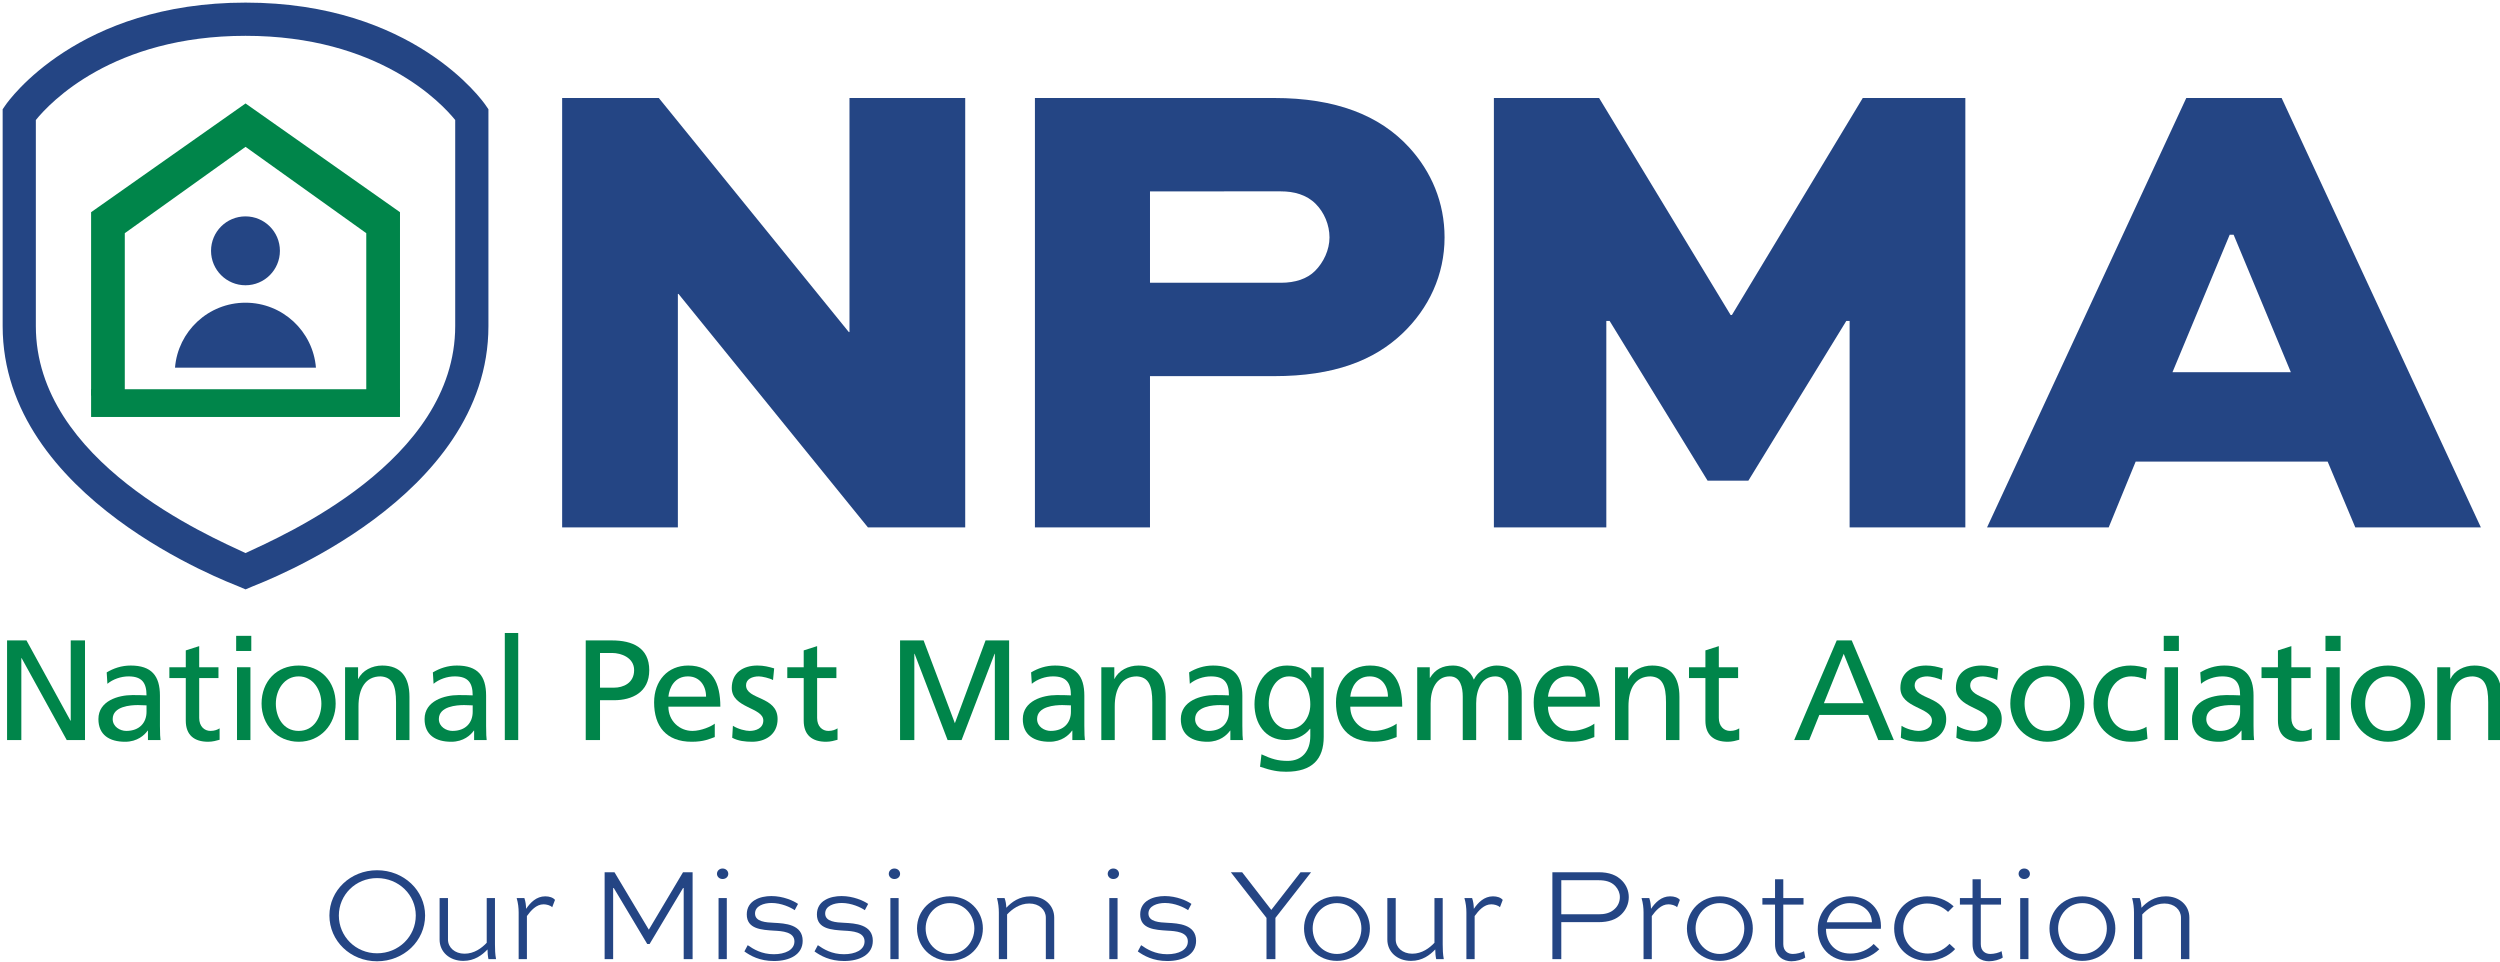 <?xml version="1.0" encoding="UTF-8" standalone="no"?>
<!-- Created with Inkscape (http://www.inkscape.org/) -->
<svg xmlns:dc="http://purl.org/dc/elements/1.1/" xmlns:cc="http://creativecommons.org/ns#" xmlns:rdf="http://www.w3.org/1999/02/22-rdf-syntax-ns#" xmlns:svg="http://www.w3.org/2000/svg" xmlns="http://www.w3.org/2000/svg" xmlns:sodipodi="http://sodipodi.sourceforge.net/DTD/sodipodi-0.dtd" xmlns:inkscape="http://www.inkscape.org/namespaces/inkscape" width="1009.83" height="388.632" viewBox="0 0 267.184 102.826" version="1.1" id="svg4958" inkscape:version="0.92.0 r15299" sodipodi:docname="npma.svg">
  <defs id="defs4952"></defs>
  <g inkscape:label="Layer 1" inkscape:groupmode="layer" id="layer1" transform="translate(-19.375,-271.025)">
    <g id="g5309" transform="matrix(0.265,0,0,0.265,8.256,262.292)">
      <g id="g4978">
        <g id="g4970">
          <g id="g4962">
            <path id="path4960" d="m 140.979,270.655 -2.625,-1.121 C 134.468,267.872 43.025,233.985 43.025,164.457 V 77.015 l 1.178,-1.708 c 1.148,-1.681 29.164,-41.3 96.776,-41.3 67.621,0 95.621,39.619 96.781,41.3 l 1.178,1.72 v 87.43 c 0,69.528 -91.443,103.415 -95.33,105.077 z M 56.411,81.35 v 83.107 c 0,54.722 70.01,84.71 84.569,91.55 14.556,-6.85 84.559,-36.914 84.559,-91.55 V 81.35 c -5.58,-6.892 -30.886,-33.948 -84.559,-33.948 -53.634,0 -78.946,27.017 -84.569,33.948 z" inkscape:connector-curvature="0" style="fill:#244584"></path>
          </g>
          <g id="g4968">
            <path id="path4964" d="m 92.284,190.551 v -63.554 l 48.696,-34.823 48.69,34.823 v 66.334 c 5.573,1.142 8.107,2.43 13.6,3.919 V 118.532 L 140.98,74.678 78.696,118.532 v 74.005 c 5.523,-0.728 8.059,-1.371 13.588,-1.986 z" inkscape:connector-curvature="0" style="fill:#00854a"></path>
            <rect id="rect4966" height="11.186" width="124.574" y="189.933" x="78.695" style="fill:#00854a"></rect>
          </g>
        </g>
        <g id="g4976">
          <path id="path4972" d="m 154.843,134.11 c 0,7.669 -6.216,13.894 -13.888,13.894 -7.673,0 -13.889,-6.225 -13.889,-13.894 0,-7.674 6.216,-13.889 13.889,-13.889 7.672,10e-4 13.888,6.215 13.888,13.889 z" inkscape:connector-curvature="0" style="fill:#244584"></path>
          <path id="path4974" d="m 169.375,181.237 c -1.194,-14.665 -13.44,-26.204 -28.42,-26.204 -14.977,0 -27.231,11.54 -28.419,26.204 z" inkscape:connector-curvature="0" style="fill:#244584"></path>
        </g>
      </g>
      <g id="g5032" display="none" style="display:none">
        <path id="path4980" d="m 131.262,446.397 c 0,12.454 -7.569,19.057 -16.802,19.057 -9.555,0 -16.265,-7.408 -16.265,-18.359 0,-11.487 7.139,-19.003 16.802,-19.003 9.877,-10e-4 16.265,7.569 16.265,18.305 z m -28.075,0.59 c 0,7.73 4.187,14.655 11.541,14.655 7.408,0 11.595,-6.817 11.595,-15.03 0,-7.193 -3.758,-14.709 -11.542,-14.709 -7.729,0 -11.594,7.14 -11.594,15.084 z" display="inline" inkscape:connector-curvature="0" style="display:inline;fill:#244584"></path>
        <path id="path4982" d="m 159.065,457.777 c 0,2.685 0.054,5.046 0.215,7.086 h -4.187 l -0.269,-4.241 h -0.107 c -1.234,2.094 -3.972,4.832 -8.589,4.832 -4.08,0 -8.964,-2.255 -8.964,-11.381 v -15.191 h 4.724 v 14.387 c 0,4.938 1.503,8.267 5.797,8.267 3.167,0 5.368,-2.201 6.227,-4.295 0.269,-0.697 0.43,-1.557 0.43,-2.415 v -15.943 h 4.724 v 18.894 z" display="inline" inkscape:connector-curvature="0" style="display:inline;fill:#244584"></path>
        <path id="path4984" d="m 166.899,446.987 c 0,-3.06 -0.053,-5.689 -0.214,-8.105 h 4.133 l 0.161,5.1 h 0.214 c 1.181,-3.489 4.026,-5.69 7.193,-5.69 0.537,0 0.913,0.054 1.342,0.161 v 4.456 c -0.483,-0.107 -0.966,-0.161 -1.61,-0.161 -3.328,0 -5.69,2.522 -6.334,6.065 -0.107,0.645 -0.215,1.396 -0.215,2.201 v 13.85 h -4.67 z" display="inline" inkscape:connector-curvature="0" style="display:inline;fill:#244584"></path>
        <path id="path4986" d="m 226.482,448.973 c -0.269,-5.046 -0.591,-11.111 -0.537,-15.621 h -0.161 c -1.235,4.241 -2.738,8.75 -4.563,13.742 l -6.388,17.554 h -3.543 l -5.851,-17.231 c -1.718,-5.1 -3.167,-9.77 -4.187,-14.064 h -0.107 c -0.107,4.51 -0.375,10.575 -0.698,15.997 l -0.966,15.514 h -4.456 l 2.523,-36.181 h 5.958 l 6.173,17.5 c 1.503,4.455 2.738,8.428 3.65,12.186 h 0.161 c 0.913,-3.65 2.201,-7.623 3.811,-12.186 l 6.442,-17.5 h 5.958 l 2.254,36.181 h -4.562 z" display="inline" inkscape:connector-curvature="0" style="display:inline;fill:#244584"></path>
        <path id="path4988" d="m 244.89,431.581 c 0.054,1.61 -1.127,2.899 -3.006,2.899 -1.664,0 -2.845,-1.289 -2.845,-2.899 0,-1.664 1.235,-2.952 2.953,-2.952 1.771,-0.001 2.898,1.288 2.898,2.952 z m -5.261,33.282 v -25.981 h 4.724 v 25.981 z" display="inline" inkscape:connector-curvature="0" style="display:inline;fill:#244584"></path>
        <path id="path4990" d="m 251.545,460.032 c 1.396,0.912 3.865,1.879 6.227,1.879 3.436,0 5.046,-1.718 5.046,-3.865 0,-2.255 -1.342,-3.489 -4.831,-4.777 -4.67,-1.664 -6.871,-4.241 -6.871,-7.354 0,-4.188 3.382,-7.623 8.964,-7.623 2.63,0 4.939,0.752 6.388,1.611 l -1.181,3.436 c -1.02,-0.645 -2.898,-1.504 -5.314,-1.504 -2.791,0 -4.348,1.61 -4.348,3.543 0,2.147 1.557,3.114 4.939,4.402 4.509,1.718 6.817,3.972 6.817,7.837 0,4.563 -3.543,7.784 -9.716,7.784 -2.845,0 -5.476,-0.698 -7.3,-1.771 z" display="inline" inkscape:connector-curvature="0" style="display:inline;fill:#244584"></path>
        <path id="path4992" d="m 272.801,460.032 c 1.396,0.912 3.865,1.879 6.227,1.879 3.436,0 5.046,-1.718 5.046,-3.865 0,-2.255 -1.342,-3.489 -4.831,-4.777 -4.67,-1.664 -6.871,-4.241 -6.871,-7.354 0,-4.188 3.382,-7.623 8.964,-7.623 2.63,0 4.939,0.752 6.388,1.611 l -1.181,3.436 c -1.02,-0.645 -2.898,-1.504 -5.314,-1.504 -2.791,0 -4.348,1.61 -4.348,3.543 0,2.147 1.557,3.114 4.939,4.402 4.509,1.718 6.817,3.972 6.817,7.837 0,4.563 -3.543,7.784 -9.716,7.784 -2.845,0 -5.476,-0.698 -7.3,-1.771 z" display="inline" inkscape:connector-curvature="0" style="display:inline;fill:#244584"></path>
        <path id="path4994" d="m 299.961,431.581 c 0.054,1.61 -1.127,2.899 -3.006,2.899 -1.664,0 -2.845,-1.289 -2.845,-2.899 0,-1.664 1.235,-2.952 2.953,-2.952 1.771,-0.001 2.898,1.288 2.898,2.952 z m -5.261,33.282 v -25.981 h 4.724 v 25.981 z" display="inline" inkscape:connector-curvature="0" style="display:inline;fill:#244584"></path>
        <path id="path4996" d="m 330.773,451.658 c 0,9.608 -6.656,13.796 -12.937,13.796 -7.032,0 -12.454,-5.153 -12.454,-13.367 0,-8.696 5.69,-13.796 12.883,-13.796 7.462,0 12.508,5.421 12.508,13.367 z m -20.614,0.268 c 0,5.689 3.274,9.984 7.891,9.984 4.509,0 7.891,-4.241 7.891,-10.092 0,-4.402 -2.201,-9.985 -7.784,-9.985 -5.582,10e-4 -7.998,5.154 -7.998,10.093 z" display="inline" inkscape:connector-curvature="0" style="display:inline;fill:#244584"></path>
        <path id="path4998" d="m 336.729,445.914 c 0,-2.684 -0.053,-4.885 -0.214,-7.032 h 4.187 l 0.268,4.295 h 0.107 c 1.289,-2.47 4.294,-4.886 8.589,-4.886 3.597,0 9.18,2.147 9.18,11.059 v 15.514 h -4.724 v -14.977 c 0,-4.188 -1.557,-7.677 -6.012,-7.677 -3.113,0 -5.529,2.201 -6.334,4.831 -0.215,0.591 -0.322,1.396 -0.322,2.201 v 15.621 h -4.724 v -18.949 z" display="inline" inkscape:connector-curvature="0" style="display:inline;fill:#244584"></path>
        <path id="path5000" d="m 383.158,431.581 c 0.054,1.61 -1.127,2.899 -3.006,2.899 -1.664,0 -2.845,-1.289 -2.845,-2.899 0,-1.664 1.235,-2.952 2.953,-2.952 1.771,-0.001 2.898,1.288 2.898,2.952 z m -5.26,33.282 v -25.981 h 4.724 v 25.981 z" display="inline" inkscape:connector-curvature="0" style="display:inline;fill:#244584"></path>
        <path id="path5002" d="m 389.813,460.032 c 1.396,0.912 3.865,1.879 6.227,1.879 3.436,0 5.046,-1.718 5.046,-3.865 0,-2.255 -1.342,-3.489 -4.831,-4.777 -4.67,-1.664 -6.871,-4.241 -6.871,-7.354 0,-4.188 3.382,-7.623 8.964,-7.623 2.63,0 4.938,0.752 6.388,1.611 l -1.181,3.436 c -1.02,-0.645 -2.898,-1.504 -5.314,-1.504 -2.791,0 -4.348,1.61 -4.348,3.543 0,2.147 1.557,3.114 4.939,4.402 4.509,1.718 6.817,3.972 6.817,7.837 0,4.563 -3.543,7.784 -9.716,7.784 -2.845,0 -5.476,-0.698 -7.3,-1.771 z" display="inline" inkscape:connector-curvature="0" style="display:inline;fill:#244584"></path>
        <path id="path5004" d="M 428.836,464.863 V 449.51 l -11.434,-20.828 h 5.314 l 5.1,9.984 c 1.396,2.738 2.469,4.938 3.597,7.462 h 0.107 c 1.02,-2.362 2.254,-4.724 3.65,-7.462 l 5.207,-9.984 h 5.314 l -12.132,20.774 v 15.406 h -4.723 z" display="inline" inkscape:connector-curvature="0" style="display:inline;fill:#244584"></path>
        <path id="path5006" d="m 469.095,451.658 c 0,9.608 -6.656,13.796 -12.937,13.796 -7.032,0 -12.454,-5.153 -12.454,-13.367 0,-8.696 5.69,-13.796 12.883,-13.796 7.462,0 12.508,5.421 12.508,13.367 z m -20.613,0.268 c 0,5.689 3.274,9.984 7.891,9.984 4.509,0 7.891,-4.241 7.891,-10.092 0,-4.402 -2.201,-9.985 -7.784,-9.985 -5.583,10e-4 -7.998,5.154 -7.998,10.093 z" display="inline" inkscape:connector-curvature="0" style="display:inline;fill:#244584"></path>
        <path id="path5008" d="m 496.792,457.777 c 0,2.685 0.054,5.046 0.215,7.086 h -4.187 l -0.269,-4.241 h -0.107 c -1.234,2.094 -3.972,4.832 -8.589,4.832 -4.08,0 -8.964,-2.255 -8.964,-11.381 v -15.191 h 4.724 v 14.387 c 0,4.938 1.503,8.267 5.797,8.267 3.167,0 5.368,-2.201 6.227,-4.295 0.269,-0.697 0.43,-1.557 0.43,-2.415 v -15.943 h 4.724 v 18.894 z" display="inline" inkscape:connector-curvature="0" style="display:inline;fill:#244584"></path>
        <path id="path5010" d="m 504.626,446.987 c 0,-3.06 -0.053,-5.689 -0.214,-8.105 h 4.133 l 0.161,5.1 h 0.214 c 1.181,-3.489 4.026,-5.69 7.193,-5.69 0.537,0 0.913,0.054 1.342,0.161 v 4.456 c -0.483,-0.107 -0.966,-0.161 -1.61,-0.161 -3.328,0 -5.69,2.522 -6.334,6.065 -0.107,0.645 -0.215,1.396 -0.215,2.201 v 13.85 h -4.67 z" display="inline" inkscape:connector-curvature="0" style="display:inline;fill:#244584"></path>
        <path id="path5012" d="m 533.718,429.112 c 2.255,-0.376 5.207,-0.698 8.965,-0.698 4.616,0 7.998,1.074 10.146,3.006 1.986,1.718 3.167,4.349 3.167,7.569 0,3.274 -0.966,5.852 -2.791,7.73 -2.47,2.63 -6.496,3.972 -11.059,3.972 -1.396,0 -2.684,-0.054 -3.757,-0.322 v 14.494 h -4.67 v -35.751 z m 4.671,17.446 c 1.02,0.268 2.308,0.375 3.865,0.375 5.637,0 9.072,-2.737 9.072,-7.729 0,-4.777 -3.382,-7.086 -8.535,-7.086 -2.04,0 -3.597,0.161 -4.402,0.376 z" display="inline" inkscape:connector-curvature="0" style="display:inline;fill:#244584"></path>
        <path id="path5014" d="m 561.255,446.987 c 0,-3.06 -0.054,-5.689 -0.215,-8.105 h 4.133 l 0.161,5.1 h 0.215 c 1.182,-3.489 4.026,-5.69 7.193,-5.69 0.537,0 0.912,0.054 1.342,0.161 v 4.456 c -0.482,-0.107 -0.966,-0.161 -1.61,-0.161 -3.328,0 -5.69,2.522 -6.334,6.065 -0.107,0.645 -0.215,1.396 -0.215,2.201 v 13.85 h -4.67 z" display="inline" inkscape:connector-curvature="0" style="display:inline;fill:#244584"></path>
        <path id="path5016" d="m 601.782,451.658 c 0,9.608 -6.656,13.796 -12.937,13.796 -7.032,0 -12.454,-5.153 -12.454,-13.367 0,-8.696 5.689,-13.796 12.883,-13.796 7.462,0 12.508,5.421 12.508,13.367 z m -20.613,0.268 c 0,5.689 3.274,9.984 7.891,9.984 4.51,0 7.892,-4.241 7.892,-10.092 0,-4.402 -2.201,-9.985 -7.784,-9.985 -5.583,10e-4 -7.999,5.154 -7.999,10.093 z" display="inline" inkscape:connector-curvature="0" style="display:inline;fill:#244584"></path>
        <path id="path5018" d="m 613.428,431.419 v 7.462 h 6.764 v 3.597 h -6.764 v 14.011 c 0,3.221 0.913,5.046 3.543,5.046 1.235,0 2.147,-0.161 2.738,-0.322 l 0.215,3.543 c -0.913,0.376 -2.362,0.645 -4.188,0.645 -2.201,0 -3.973,-0.698 -5.1,-1.986 -1.342,-1.396 -1.825,-3.704 -1.825,-6.764 v -14.172 h -4.026 v -3.597 h 4.026 v -6.227 z" display="inline" inkscape:connector-curvature="0" style="display:inline;fill:#244584"></path>
        <path id="path5020" d="m 627.813,452.731 c 0.107,6.388 4.188,9.019 8.911,9.019 3.382,0 5.422,-0.591 7.193,-1.342 l 0.805,3.382 c -1.664,0.751 -4.509,1.61 -8.643,1.61 -7.998,0 -12.775,-5.261 -12.775,-13.099 0,-7.837 4.616,-14.011 12.186,-14.011 8.481,0 10.735,7.462 10.735,12.239 0,0.967 -0.106,1.718 -0.16,2.201 h -18.252 z m 13.85,-3.382 c 0.054,-3.006 -1.234,-7.676 -6.549,-7.676 -4.777,0 -6.871,4.401 -7.247,7.676 z" display="inline" inkscape:connector-curvature="0" style="display:inline;fill:#244584"></path>
        <path id="path5022" d="m 670.594,463.897 c -1.234,0.644 -3.973,1.503 -7.462,1.503 -7.837,0 -12.937,-5.314 -12.937,-13.26 0,-7.998 5.476,-13.796 13.957,-13.796 2.791,0 5.261,0.698 6.549,1.343 l -1.074,3.65 c -1.127,-0.645 -2.898,-1.235 -5.475,-1.235 -5.959,0 -9.18,4.402 -9.18,9.824 0,6.012 3.865,9.716 9.019,9.716 2.684,0 4.455,-0.698 5.797,-1.288 z" display="inline" inkscape:connector-curvature="0" style="display:inline;fill:#244584"></path>
        <path id="path5024" d="m 682.508,431.419 v 7.462 h 6.764 v 3.597 h -6.764 v 14.011 c 0,3.221 0.913,5.046 3.543,5.046 1.235,0 2.147,-0.161 2.738,-0.322 l 0.215,3.543 c -0.913,0.376 -2.362,0.645 -4.188,0.645 -2.201,0 -3.973,-0.698 -5.1,-1.986 -1.342,-1.396 -1.825,-3.704 -1.825,-6.764 v -14.172 h -4.026 v -3.597 h 4.026 v -6.227 z" display="inline" inkscape:connector-curvature="0" style="display:inline;fill:#244584"></path>
        <path id="path5026" d="m 699.846,431.581 c 0.054,1.61 -1.128,2.899 -3.007,2.899 -1.664,0 -2.845,-1.289 -2.845,-2.899 0,-1.664 1.234,-2.952 2.952,-2.952 1.772,-0.001 2.9,1.288 2.9,2.952 z m -5.26,33.282 v -25.981 h 4.724 v 25.981 z" display="inline" inkscape:connector-curvature="0" style="display:inline;fill:#244584"></path>
        <path id="path5028" d="m 730.657,451.658 c 0,9.608 -6.656,13.796 -12.937,13.796 -7.032,0 -12.454,-5.153 -12.454,-13.367 0,-8.696 5.689,-13.796 12.883,-13.796 7.462,0 12.508,5.421 12.508,13.367 z m -20.613,0.268 c 0,5.689 3.274,9.984 7.891,9.984 4.51,0 7.892,-4.241 7.892,-10.092 0,-4.402 -2.201,-9.985 -7.784,-9.985 -5.583,10e-4 -7.999,5.154 -7.999,10.093 z" display="inline" inkscape:connector-curvature="0" style="display:inline;fill:#244584"></path>
        <path id="path5030" d="m 736.613,445.914 c 0,-2.684 -0.054,-4.885 -0.215,-7.032 h 4.187 l 0.269,4.295 h 0.107 c 1.288,-2.47 4.295,-4.886 8.589,-4.886 3.597,0 9.18,2.147 9.18,11.059 v 15.514 h -4.724 v -14.977 c 0,-4.188 -1.558,-7.677 -6.013,-7.677 -3.113,0 -5.529,2.201 -6.334,4.831 -0.215,0.591 -0.322,1.396 -0.322,2.201 v 15.621 h -4.724 z" display="inline" inkscape:connector-curvature="0" style="display:inline;fill:#244584"></path>
      </g>
      <g id="g5042" display="none" style="display:none">
        <path id="path5034" d="M 186.378,291.463 V 118.921 h 24.32 l 55.295,87.295 c 12.8,20.224 22.784,38.4 30.976,56.063 l 0.512,-0.256 c -2.048,-23.04 -2.56,-44.032 -2.56,-70.911 v -72.191 h 20.992 V 291.463 H 293.385 L 238.602,203.912 C 226.57,184.712 215.05,165 206.346,146.313 l -0.768,0.256 c 1.28,21.76 1.792,42.496 1.792,71.167 v 73.727 z" display="inline" inkscape:connector-curvature="0" style="display:inline;fill:#244584"></path>
        <path id="path5036" d="m 349.703,120.97 c 10.752,-1.792 24.832,-3.328 42.751,-3.328 22.016,0 38.144,5.12 48.384,14.336 9.472,8.192 15.104,20.736 15.104,36.095 0,15.616 -4.608,27.904 -13.312,36.864 -11.775,12.544 -30.976,18.944 -52.735,18.944 -6.656,0 -12.8,-0.256 -17.92,-1.536 v 69.119 h -22.272 z m 22.272,83.199 c 4.864,1.28 11.008,1.792 18.432,1.792 26.88,0 43.264,-13.056 43.264,-36.863 0,-22.784 -16.128,-33.792 -40.704,-33.792 -9.728,0 -17.152,0.768 -20.992,1.792 z" display="inline" inkscape:connector-curvature="0" style="display:inline;fill:#244584"></path>
        <path id="path5038" d="m 628.231,215.689 c -1.28,-24.064 -2.816,-52.991 -2.561,-74.495 h -0.768 c -5.888,20.224 -13.056,41.728 -21.76,65.535 l -30.464,83.71 h -16.896 l -27.904,-82.174 c -8.192,-24.32 -15.104,-46.592 -19.968,-67.071 h -0.51 c -0.512,21.504 -1.792,50.431 -3.328,76.287 l -4.608,73.983 h -21.248 l 12.032,-172.542 h 28.416 l 29.439,83.455 c 7.167,21.248 13.055,40.191 17.408,58.111 h 0.768 c 4.353,-17.408 10.496,-36.352 18.177,-58.111 l 30.719,-83.455 h 28.416 l 10.752,172.542 h -21.76 z" display="inline" inkscape:connector-curvature="0" style="display:inline;fill:#244584"></path>
        <path id="path5040" d="m 711.428,237.192 -17.92,54.271 h -23.039 l 58.623,-172.542 h 26.879 l 58.88,172.542 h -23.808 l -18.432,-54.271 z m 56.575,-17.408 -16.896,-49.663 c -3.84,-11.264 -6.4,-21.504 -8.96,-31.488 h -0.512 c -2.561,10.24 -5.376,20.736 -8.704,31.231 l -16.896,49.919 h 51.968 z" display="inline" inkscape:connector-curvature="0" style="display:inline;fill:#244584"></path>
      </g>
      <g id="g5110">
        <path id="path5044" d="m 44.804,291.233 h 7.83 l 17.732,32.353 h 0.115 v -32.353 h 5.757 v 40.184 H 68.869 L 50.676,298.372 h -0.115 v 33.045 h -5.757 z" inkscape:connector-curvature="0" style="fill:#00854a"></path>
        <path id="path5046" d="m 84.985,304.128 c 2.706,-1.611 5.93,-2.764 9.672,-2.764 8.405,0 11.802,4.147 11.802,12.148 v 12.148 c 0,3.338 0.115,4.893 0.23,5.756 h -5.066 v -3.799 h -0.115 c -1.267,1.785 -4.145,4.49 -9.096,4.49 -6.333,0 -10.766,-2.764 -10.766,-9.154 0,-7.369 8.06,-9.672 13.644,-9.672 2.13,0 3.627,0 5.757,0.115 0,-5.066 -1.842,-7.656 -7.254,-7.656 -3.051,0 -6.333,1.15 -8.521,2.992 z m 16.063,13.298 c -1.151,0 -2.303,-0.115 -3.454,-0.115 -2.936,0 -10.19,0.461 -10.19,5.643 0,3.109 2.994,4.779 5.469,4.779 5.354,0 8.175,-3.34 8.175,-7.715 z" inkscape:connector-curvature="0" style="fill:#00854a"></path>
        <path id="path5048" d="m 130.062,306.43 h -7.772 v 16.062 c 0,3.396 2.072,5.24 4.548,5.24 1.67,0 2.879,-0.52 3.685,-1.037 v 4.605 c -1.209,0.346 -2.878,0.807 -4.605,0.807 -5.584,0 -9.039,-2.648 -9.039,-8.522 V 306.43 h -6.621 v -4.375 h 6.621 v -6.793 l 5.412,-1.727 v 8.52 h 7.772 v 4.375 z" inkscape:connector-curvature="0" style="fill:#00854a"></path>
        <path id="path5050" d="m 143.302,295.493 h -6.103 v -6.104 h 6.103 z m -5.758,6.562 h 5.412 v 29.361 h -5.412 z" inkscape:connector-curvature="0" style="fill:#00854a"></path>
        <path id="path5052" d="m 162.415,301.364 c 8.924,0 14.911,6.449 14.911,15.373 0,8.404 -6.103,15.371 -14.911,15.371 -8.866,0 -14.968,-6.967 -14.968,-15.371 -0.001,-8.924 5.987,-15.373 14.968,-15.373 z m 0,26.369 c 6.333,0 9.154,-5.758 9.154,-10.996 0,-5.586 -3.396,-10.996 -9.154,-10.996 -5.815,0 -9.211,5.41 -9.211,10.996 -0.001,5.238 2.82,10.996 9.211,10.996 z" inkscape:connector-curvature="0" style="fill:#00854a"></path>
        <path id="path5054" d="m 181.123,302.055 h 5.239 v 4.664 h 0.115 c 1.612,-3.34 5.527,-5.355 9.614,-5.355 7.6,0 10.996,4.723 10.996,12.609 v 17.443 h -5.412 v -15.199 c 0,-6.85 -1.497,-10.189 -6.218,-10.476 -6.16,0 -8.923,4.951 -8.923,12.09 v 13.586 h -5.412 v -29.362 z" inkscape:connector-curvature="0" style="fill:#00854a"></path>
        <path id="path5056" d="m 216.527,304.128 c 2.706,-1.611 5.93,-2.764 9.672,-2.764 8.406,0 11.802,4.147 11.802,12.148 v 12.148 c 0,3.338 0.115,4.893 0.23,5.756 h -5.066 v -3.799 h -0.115 c -1.267,1.785 -4.145,4.49 -9.096,4.49 -6.333,0 -10.766,-2.764 -10.766,-9.154 0,-7.369 8.06,-9.672 13.644,-9.672 2.13,0 3.627,0 5.757,0.115 0,-5.066 -1.842,-7.656 -7.254,-7.656 -3.051,0 -6.333,1.15 -8.521,2.992 z m 16.062,13.298 c -1.151,0 -2.303,-0.115 -3.454,-0.115 -2.937,0 -10.19,0.461 -10.19,5.643 0,3.109 2.994,4.779 5.469,4.779 5.355,0 8.175,-3.34 8.175,-7.715 z" inkscape:connector-curvature="0" style="fill:#00854a"></path>
        <path id="path5058" d="m 245.541,288.239 h 5.412 v 43.178 h -5.412 z" inkscape:connector-curvature="0" style="fill:#00854a"></path>
        <path id="path5060" d="m 278.182,291.233 h 10.536 c 8.233,0 15.083,2.877 15.083,12.031 0,8.924 -6.966,12.09 -14.22,12.09 h -5.642 v 16.062 h -5.757 z m 5.757,19.055 h 5.7 c 3.569,0 8.06,-1.783 8.06,-7.08 0,-5.066 -5.296,-6.908 -8.866,-6.908 h -4.894 z" inkscape:connector-curvature="0" style="fill:#00854a"></path>
        <path id="path5062" d="m 330.225,330.208 c -2.073,0.748 -4.433,1.9 -9.269,1.9 -10.42,0 -15.199,-6.332 -15.199,-15.891 0,-8.693 5.469,-14.853 13.759,-14.853 9.787,0 12.954,7.141 12.954,16.582 h -20.956 c 0,5.815 4.548,9.787 9.672,9.787 3.569,0 7.714,-1.844 9.038,-2.938 v 5.413 z m -3.512,-16.293 c 0,-4.49 -2.648,-8.174 -7.312,-8.174 -5.296,0 -7.484,4.375 -7.887,8.174 z" inkscape:connector-curvature="0" style="fill:#00854a"></path>
        <path id="path5064" d="m 337.535,325.661 c 2.13,1.381 5.182,2.072 6.736,2.072 2.475,0 5.527,-1.037 5.527,-4.203 0,-5.353 -12.723,-4.894 -12.723,-13.127 0,-6.102 4.548,-9.039 10.363,-9.039 2.533,0 4.605,0.52 6.736,1.152 l -0.46,4.721 c -1.209,-0.748 -4.433,-1.496 -5.7,-1.496 -2.763,0 -5.182,1.15 -5.182,3.568 0,5.988 12.724,4.262 12.724,13.645 0,6.275 -5.009,9.154 -10.248,9.154 -2.763,0 -5.585,-0.287 -8.06,-1.611 z" inkscape:connector-curvature="0" style="fill:#00854a"></path>
        <path id="path5066" d="M 379.272,306.43 H 371.5 v 16.062 c 0,3.396 2.072,5.24 4.548,5.24 1.67,0 2.879,-0.52 3.685,-1.037 v 4.605 c -1.209,0.346 -2.879,0.807 -4.605,0.807 -5.585,0 -9.039,-2.648 -9.039,-8.522 V 306.43 h -6.621 v -4.375 h 6.621 v -6.793 l 5.412,-1.727 v 8.52 h 7.772 v 4.375 z" inkscape:connector-curvature="0" style="fill:#00854a"></path>
        <path id="path5068" d="m 404.947,291.233 h 9.499 l 12.608,33.391 12.378,-33.391 h 9.499 v 40.184 h -5.757 v -34.773 h -0.115 l -13.299,34.773 h -5.642 l -13.299,-34.773 h -0.115 v 34.773 h -5.757 z" inkscape:connector-curvature="0" style="fill:#00854a"></path>
        <path id="path5070" d="m 457.793,304.128 c 2.706,-1.611 5.93,-2.764 9.672,-2.764 8.405,0 11.802,4.147 11.802,12.148 v 12.148 c 0,3.338 0.115,4.893 0.231,5.756 h -5.066 v -3.799 h -0.115 c -1.267,1.785 -4.145,4.49 -9.096,4.49 -6.333,0 -10.766,-2.764 -10.766,-9.154 0,-7.369 8.06,-9.672 13.644,-9.672 2.13,0 3.627,0 5.757,0.115 0,-5.066 -1.842,-7.656 -7.254,-7.656 -3.051,0 -6.333,1.15 -8.521,2.992 z m 16.062,13.298 c -1.151,0 -2.303,-0.115 -3.454,-0.115 -2.936,0 -10.19,0.461 -10.19,5.643 0,3.109 2.994,4.779 5.469,4.779 5.355,0 8.175,-3.34 8.175,-7.715 z" inkscape:connector-curvature="0" style="fill:#00854a"></path>
        <path id="path5072" d="m 486.117,302.055 h 5.239 v 4.664 h 0.115 c 1.612,-3.34 5.527,-5.355 9.614,-5.355 7.6,0 10.996,4.723 10.996,12.609 v 17.443 h -5.412 v -15.199 c 0,-6.85 -1.497,-10.189 -6.218,-10.476 -6.16,0 -8.923,4.951 -8.923,12.09 v 13.586 h -5.412 v -29.362 z" inkscape:connector-curvature="0" style="fill:#00854a"></path>
        <path id="path5074" d="m 521.521,304.128 c 2.706,-1.611 5.93,-2.764 9.672,-2.764 8.405,0 11.802,4.147 11.802,12.148 v 12.148 c 0,3.338 0.115,4.893 0.23,5.756 h -5.066 v -3.799 h -0.115 c -1.267,1.785 -4.145,4.49 -9.096,4.49 -6.333,0 -10.766,-2.764 -10.766,-9.154 0,-7.369 8.06,-9.672 13.644,-9.672 2.13,0 3.628,0 5.757,0.115 0,-5.066 -1.842,-7.656 -7.254,-7.656 -3.051,0 -6.333,1.15 -8.521,2.992 z m 16.062,13.298 c -1.151,0 -2.303,-0.115 -3.454,-0.115 -2.936,0 -10.19,0.461 -10.19,5.643 0,3.109 2.994,4.779 5.469,4.779 5.354,0 8.175,-3.34 8.175,-7.715 z" inkscape:connector-curvature="0" style="fill:#00854a"></path>
        <path id="path5076" d="m 575.809,330.151 c 0,8.924 -4.605,14.047 -15.142,14.047 -3.108,0 -5.815,-0.402 -10.536,-2.016 l 0.576,-5.008 c 4.144,1.9 6.621,2.648 10.594,2.648 5.699,0 9.096,-3.857 9.096,-10.076 v -2.877 h -0.115 c -2.303,3.051 -6.103,4.547 -9.845,4.547 -8.405,0 -12.55,-6.85 -12.55,-14.449 0,-7.543 4.26,-15.603 13.125,-15.603 5.182,0 8.06,1.9 9.673,5.066 h 0.114 v -4.375 h 5.01 z m -5.412,-13.068 c 0,-6.104 -2.82,-11.342 -8.578,-11.342 -5.469,0 -8.176,5.93 -8.176,10.938 0,5.527 3.109,10.363 8.176,10.363 5.067,0 8.578,-4.491 8.578,-9.959 z" inkscape:connector-curvature="0" style="fill:#00854a"></path>
        <path id="path5078" d="m 605.225,330.208 c -2.072,0.748 -4.433,1.9 -9.269,1.9 -10.42,0 -15.197,-6.332 -15.197,-15.891 0,-8.693 5.469,-14.853 13.758,-14.853 9.787,0 12.955,7.141 12.955,16.582 h -20.957 c 0,5.815 4.549,9.787 9.672,9.787 3.57,0 7.715,-1.844 9.039,-2.938 v 5.413 z m -3.512,-16.293 c 0,-4.49 -2.648,-8.174 -7.312,-8.174 -5.295,0 -7.482,4.375 -7.887,8.174 z" inkscape:connector-curvature="0" style="fill:#00854a"></path>
        <path id="path5080" d="m 613.514,302.055 h 5.066 v 4.26 h 0.115 c 2.072,-3.397 5.008,-4.951 9.326,-4.951 3.396,0 6.793,1.728 8.348,5.701 2.016,-4.203 6.447,-5.701 9.096,-5.701 7.484,0 10.191,4.838 10.191,11.227 v 18.826 h -5.412 v -17.502 c 0,-3.627 -0.863,-8.174 -5.238,-8.174 -5.527,0 -7.715,5.41 -7.715,10.881 v 14.795 h -5.412 v -17.502 c 0,-3.627 -0.863,-8.174 -5.24,-8.174 -5.525,0 -7.713,5.41 -7.713,10.881 v 14.795 h -5.412 z" inkscape:connector-curvature="0" style="fill:#00854a"></path>
        <path id="path5082" d="m 684.958,330.208 c -2.072,0.748 -4.434,1.9 -9.27,1.9 -10.42,0 -15.199,-6.332 -15.199,-15.891 0,-8.693 5.469,-14.853 13.76,-14.853 9.787,0 12.953,7.141 12.953,16.582 h -20.955 c 0,5.815 4.547,9.787 9.672,9.787 3.568,0 7.715,-1.844 9.039,-2.938 z m -3.512,-16.293 c 0,-4.49 -2.648,-8.174 -7.312,-8.174 -5.297,0 -7.484,4.375 -7.887,8.174 z" inkscape:connector-curvature="0" style="fill:#00854a"></path>
        <path id="path5084" d="m 693.303,302.055 h 5.238 v 4.664 h 0.115 c 1.613,-3.34 5.527,-5.355 9.615,-5.355 7.6,0 10.996,4.723 10.996,12.609 v 17.443 h -5.412 v -15.199 c 0,-6.85 -1.496,-10.189 -6.217,-10.476 -6.16,0 -8.924,4.951 -8.924,12.09 v 13.586 h -5.412 v -29.362 z" inkscape:connector-curvature="0" style="fill:#00854a"></path>
        <path id="path5086" d="m 742.928,306.43 h -7.773 v 16.062 c 0,3.396 2.072,5.24 4.549,5.24 1.67,0 2.879,-0.52 3.684,-1.037 v 4.605 c -1.209,0.346 -2.877,0.807 -4.606,0.807 -5.584,0 -9.039,-2.648 -9.039,-8.522 V 306.43 h -6.619 v -4.375 h 6.619 v -6.793 l 5.412,-1.727 v 8.52 h 7.773 z" inkscape:connector-curvature="0" style="fill:#00854a"></path>
        <path id="path5088" d="m 782.706,291.233 h 6.047 l 16.982,40.184 h -6.275 l -4.088,-10.133 h -19.689 l -4.086,10.133 h -6.047 z m 2.822,5.41 -8.002,19.92 h 16.004 z" inkscape:connector-curvature="0" style="fill:#00854a"></path>
        <path id="path5090" d="m 808.84,325.661 c 2.129,1.381 5.182,2.072 6.736,2.072 2.475,0 5.525,-1.037 5.525,-4.203 0,-5.353 -12.723,-4.894 -12.723,-13.127 0,-6.102 4.549,-9.039 10.363,-9.039 2.533,0 4.605,0.52 6.734,1.152 l -0.459,4.721 c -1.209,-0.748 -4.434,-1.496 -5.699,-1.496 -2.764,0 -5.182,1.15 -5.182,3.568 0,5.988 12.723,4.262 12.723,13.645 0,6.275 -5.01,9.154 -10.248,9.154 -2.764,0 -5.584,-0.287 -8.061,-1.611 z" inkscape:connector-curvature="0" style="fill:#00854a"></path>
        <path id="path5092" d="m 831.235,325.661 c 2.129,1.381 5.182,2.072 6.736,2.072 2.475,0 5.525,-1.037 5.525,-4.203 0,-5.353 -12.723,-4.894 -12.723,-13.127 0,-6.102 4.549,-9.039 10.363,-9.039 2.533,0 4.605,0.52 6.734,1.152 l -0.459,4.721 c -1.209,-0.748 -4.433,-1.496 -5.699,-1.496 -2.764,0 -5.182,1.15 -5.182,3.568 0,5.988 12.723,4.262 12.723,13.645 0,6.275 -5.01,9.154 -10.248,9.154 -2.764,0 -5.584,-0.287 -8.06,-1.611 z" inkscape:connector-curvature="0" style="fill:#00854a"></path>
        <path id="path5094" d="m 867.676,301.364 c 8.922,0 14.91,6.449 14.91,15.373 0,8.404 -6.103,15.371 -14.91,15.371 -8.867,0 -14.969,-6.967 -14.969,-15.371 10e-4,-8.924 5.987,-15.373 14.969,-15.373 z m 0,26.369 c 6.332,0 9.152,-5.758 9.152,-10.996 0,-5.586 -3.397,-10.996 -9.152,-10.996 -5.816,0 -9.213,5.41 -9.213,10.996 0,5.238 2.823,10.996 9.213,10.996 z" inkscape:connector-curvature="0" style="fill:#00854a"></path>
        <path id="path5096" d="m 907.338,307.006 c -2.072,-0.863 -4.145,-1.266 -5.871,-1.266 -6.045,0 -9.441,5.41 -9.441,10.996 0,5.238 2.82,10.996 9.787,10.996 1.842,0 4.145,-0.576 5.815,-1.67 l 0.402,4.836 c -2.246,1.037 -4.836,1.209 -6.793,1.209 -8.867,0 -14.969,-6.967 -14.969,-15.371 0,-8.924 5.986,-15.373 14.969,-15.373 2.188,0 5.008,0.52 6.562,1.152 z" inkscape:connector-curvature="0" style="fill:#00854a"></path>
        <path id="path5098" d="m 920.694,295.493 h -6.104 v -6.104 h 6.104 z m -5.758,6.562 h 5.412 v 29.361 h -5.412 z" inkscape:connector-curvature="0" style="fill:#00854a"></path>
        <path id="path5100" d="m 929.329,304.128 c 2.705,-1.611 5.93,-2.764 9.672,-2.764 8.404,0 11.803,4.147 11.803,12.148 v 12.148 c 0,3.338 0.115,4.893 0.229,5.756 h -5.065 v -3.799 h -0.115 c -1.268,1.785 -4.146,4.49 -9.098,4.49 -6.332,0 -10.766,-2.764 -10.766,-9.154 0,-7.369 8.061,-9.672 13.645,-9.672 2.131,0 3.627,0 5.758,0.115 0,-5.066 -1.842,-7.656 -7.254,-7.656 -3.053,0 -6.334,1.15 -8.522,2.992 z m 16.062,13.298 c -1.152,0 -2.303,-0.115 -3.455,-0.115 -2.936,0 -10.19,0.461 -10.19,5.643 0,3.109 2.994,4.779 5.469,4.779 5.354,0 8.176,-3.34 8.176,-7.715 z" inkscape:connector-curvature="0" style="fill:#00854a"></path>
        <path id="path5102" d="m 973.831,306.43 h -7.773 v 16.062 c 0,3.396 2.072,5.24 4.549,5.24 1.67,0 2.879,-0.52 3.684,-1.037 v 4.605 c -1.209,0.346 -2.877,0.807 -4.606,0.807 -5.584,0 -9.039,-2.648 -9.039,-8.522 V 306.43 h -6.619 v -4.375 h 6.619 v -6.793 l 5.412,-1.727 v 8.52 h 7.773 z" inkscape:connector-curvature="0" style="fill:#00854a"></path>
        <path id="path5104" d="m 985.919,295.493 h -6.104 v -6.104 h 6.104 z m -5.758,6.562 h 5.412 v 29.361 h -5.412 z" inkscape:connector-curvature="0" style="fill:#00854a"></path>
        <path id="path5106" d="m 1005.032,301.364 c 8.922,0 14.91,6.449 14.91,15.373 0,8.404 -6.103,15.371 -14.91,15.371 -8.867,0 -14.969,-6.967 -14.969,-15.371 0,-8.924 5.986,-15.373 14.969,-15.373 z m 0,26.369 c 6.332,0 9.152,-5.758 9.152,-10.996 0,-5.586 -3.396,-10.996 -9.152,-10.996 -5.816,0 -9.213,5.41 -9.213,10.996 0,5.238 2.822,10.996 9.213,10.996 z" inkscape:connector-curvature="0" style="fill:#00854a"></path>
        <path id="path5108" d="m 1024.891,302.055 h 5.238 v 4.664 h 0.115 c 1.613,-3.34 5.527,-5.355 9.615,-5.355 7.6,0 10.996,4.723 10.996,12.609 v 17.443 h -5.412 v -15.199 c 0,-6.85 -1.496,-10.189 -6.217,-10.476 -6.16,0 -8.924,4.951 -8.924,12.09 v 13.586 h -5.412 v -29.362 z" inkscape:connector-curvature="0" style="fill:#00854a"></path>
      </g>
      <g id="g5164">
        <path id="path5112" d="m 194.019,383.921 c 10.79,0 19.379,8.159 19.379,18.251 0,10.253 -8.589,18.467 -19.379,18.467 -10.736,0 -19.217,-8.214 -19.217,-18.467 -0.001,-10.091 8.481,-18.251 19.217,-18.251 z m 0,33.497 c 8.75,0 15.621,-6.817 15.621,-15.245 0,-8.32 -6.871,-15.084 -15.621,-15.084 -8.643,0 -15.406,6.764 -15.406,15.084 -0.001,8.427 6.763,15.245 15.406,15.245 z" inkscape:connector-curvature="0" style="fill:#244584"></path>
        <path id="path5114" d="m 241.576,395.14 v 18.734 c 0,1.879 0.054,3.865 0.43,5.905 h -3.06 c -0.268,-1.234 -0.376,-2.684 -0.376,-3.919 -2.147,2.255 -5.207,4.617 -9.77,4.617 -5.529,0 -9.555,-3.597 -9.555,-8.589 V 395.14 h 3.382 v 16.749 c 0,3.167 2.738,5.69 6.657,5.69 3.972,0 6.979,-2.308 8.964,-4.401 V 395.14 Z" inkscape:connector-curvature="0" style="fill:#244584"></path>
        <path id="path5116" d="m 251.129,419.78 v -18.788 c 0,-1.879 -0.215,-3.811 -0.805,-5.852 h 3.113 c 0.483,1.45 0.644,2.738 0.698,4.349 1.718,-2.523 4.133,-5.046 7.73,-5.046 1.61,0 3.167,0.482 3.919,1.449 l -1.127,2.952 c -0.751,-0.805 -2.415,-1.181 -3.489,-1.181 -2.952,0 -5.153,2.576 -6.71,4.724 v 17.392 h -3.329 z" inkscape:connector-curvature="0" style="fill:#244584"></path>
        <path id="path5118" d="m 317.689,419.78 v -28.665 h -0.269 l -13.474,22.546 h -0.966 l -13.474,-22.546 h -0.269 v 28.665 h -3.436 v -35.054 h 3.972 l 13.796,23.083 h 0.108 l 13.742,-23.083 h 3.865 v 35.054 z" inkscape:connector-curvature="0" style="fill:#244584"></path>
        <path id="path5120" d="m 333.36,383.223 c 1.342,0 2.308,0.967 2.308,2.147 0,1.181 -0.966,2.094 -2.308,2.094 -1.288,0 -2.254,-0.967 -2.254,-2.094 -10e-4,-1.18 0.966,-2.147 2.254,-2.147 z m -1.61,36.557 v -24.64 h 3.328 v 24.64 z" inkscape:connector-curvature="0" style="fill:#244584"></path>
        <path id="path5122" d="m 362.453,400.026 c -1.61,-1.128 -5.368,-2.899 -9.34,-2.899 -3.114,0 -6.656,1.181 -6.656,4.241 0,3.382 4.455,3.597 7.73,3.758 4.241,0.214 11.487,0.59 11.487,7.246 0,5.583 -5.261,8.16 -11.595,8.16 -5.798,0 -9.501,-2.147 -11.917,-3.865 l 1.342,-2.523 c 2.308,1.61 5.636,3.65 10.521,3.65 4.562,0 8.32,-1.718 8.32,-5.153 0,-3.865 -4.939,-4.186 -8.159,-4.348 -5.1,-0.322 -11.059,-0.645 -11.059,-6.55 0,-5.636 5.422,-7.407 9.931,-7.407 4.724,0 8.911,1.879 10.736,3.167 z" inkscape:connector-curvature="0" style="fill:#244584"></path>
        <path id="path5124" d="m 390.74,400.026 c -1.61,-1.128 -5.368,-2.899 -9.34,-2.899 -3.114,0 -6.656,1.181 -6.656,4.241 0,3.382 4.455,3.597 7.73,3.758 4.241,0.214 11.487,0.59 11.487,7.246 0,5.583 -5.261,8.16 -11.595,8.16 -5.798,0 -9.502,-2.147 -11.917,-3.865 l 1.342,-2.523 c 2.308,1.61 5.636,3.65 10.521,3.65 4.562,0 8.32,-1.718 8.32,-5.153 0,-3.865 -4.939,-4.186 -8.159,-4.348 -5.1,-0.322 -11.059,-0.645 -11.059,-6.55 0,-5.636 5.422,-7.407 9.931,-7.407 4.724,0 8.911,1.879 10.736,3.167 z" inkscape:connector-curvature="0" style="fill:#244584"></path>
        <path id="path5126" d="m 402.655,383.223 c 1.342,0 2.308,0.967 2.308,2.147 0,1.181 -0.966,2.094 -2.308,2.094 -1.288,0 -2.254,-0.967 -2.254,-2.094 -0.001,-1.18 0.966,-2.147 2.254,-2.147 z m -1.611,36.557 v -24.64 h 3.328 v 24.64 z" inkscape:connector-curvature="0" style="fill:#244584"></path>
        <path id="path5128" d="m 425.038,394.443 c 7.569,0 13.313,5.743 13.313,12.936 0,7.354 -5.744,13.099 -13.313,13.099 -7.569,0 -13.259,-5.744 -13.259,-13.099 0,-7.193 5.69,-12.936 13.259,-12.936 z m 0,23.243 c 5.69,0 9.877,-4.67 9.877,-10.307 0,-5.475 -4.187,-10.199 -9.877,-10.199 -5.69,0 -9.77,4.724 -9.77,10.199 0,5.637 4.08,10.307 9.77,10.307 z" inkscape:connector-curvature="0" style="fill:#244584"></path>
        <path id="path5130" d="m 444.79,419.78 v -18.788 c 0,-1.879 -0.215,-3.811 -0.752,-5.852 h 3.06 c 0.483,1.343 0.644,2.47 0.698,3.919 2.147,-2.309 5.207,-4.616 9.824,-4.616 5.475,0 9.501,3.597 9.501,8.589 v 16.748 h -3.382 v -16.748 c 0,-3.167 -2.684,-5.69 -6.656,-5.69 -3.973,0 -6.979,2.309 -8.965,4.401 v 18.037 z" inkscape:connector-curvature="0" style="fill:#244584"></path>
        <path id="path5132" d="m 490.95,383.223 c 1.342,0 2.308,0.967 2.308,2.147 0,1.181 -0.966,2.094 -2.308,2.094 -1.289,0 -2.254,-0.967 -2.254,-2.094 0,-1.18 0.966,-2.147 2.254,-2.147 z m -1.61,36.557 v -24.64 h 3.328 v 24.64 z" inkscape:connector-curvature="0" style="fill:#244584"></path>
        <path id="path5134" d="m 521.117,400.026 c -1.61,-1.128 -5.368,-2.899 -9.34,-2.899 -3.114,0 -6.656,1.181 -6.656,4.241 0,3.382 4.455,3.597 7.73,3.758 4.241,0.214 11.487,0.59 11.487,7.246 0,5.583 -5.261,8.16 -11.595,8.16 -5.798,0 -9.501,-2.147 -11.917,-3.865 l 1.342,-2.523 c 2.308,1.61 5.636,3.65 10.522,3.65 4.562,0 8.32,-1.718 8.32,-5.153 0,-3.865 -4.938,-4.186 -8.159,-4.348 -5.1,-0.322 -11.059,-0.645 -11.059,-6.55 0,-5.636 5.422,-7.407 9.931,-7.407 4.724,0 8.911,1.879 10.736,3.167 z" inkscape:connector-curvature="0" style="fill:#244584"></path>
        <path id="path5136" d="m 570.715,384.726 -14.387,18.413 v 16.641 h -3.597 v -16.641 l -14.386,-18.413 h 4.563 l 11.756,15.192 11.81,-15.192 z" inkscape:connector-curvature="0" style="fill:#244584"></path>
        <path id="path5138" d="m 581.128,394.443 c 7.568,0 13.312,5.743 13.312,12.936 0,7.354 -5.744,13.099 -13.312,13.099 -7.57,0 -13.26,-5.744 -13.26,-13.099 0,-7.193 5.689,-12.936 13.26,-12.936 z m 0,23.243 c 5.689,0 9.877,-4.67 9.877,-10.307 0,-5.475 -4.188,-10.199 -9.877,-10.199 -5.691,0 -9.771,4.724 -9.771,10.199 -10e-4,5.637 4.079,10.307 9.771,10.307 z" inkscape:connector-curvature="0" style="fill:#244584"></path>
        <path id="path5140" d="m 623.799,395.14 v 18.734 c 0,1.879 0.055,3.865 0.43,5.905 h -3.061 c -0.268,-1.234 -0.375,-2.684 -0.375,-3.919 -2.146,2.255 -5.207,4.617 -9.77,4.617 -5.529,0 -9.555,-3.597 -9.555,-8.589 V 395.14 h 3.381 v 16.749 c 0,3.167 2.738,5.69 6.656,5.69 3.973,0 6.979,-2.308 8.965,-4.401 V 395.14 Z" inkscape:connector-curvature="0" style="fill:#244584"></path>
        <path id="path5142" d="m 633.352,419.78 v -18.788 c 0,-1.879 -0.215,-3.811 -0.805,-5.852 h 3.113 c 0.482,1.45 0.645,2.738 0.697,4.349 1.719,-2.523 4.135,-5.046 7.73,-5.046 1.611,0 3.168,0.482 3.918,1.449 l -1.127,2.952 c -0.752,-0.805 -2.416,-1.181 -3.488,-1.181 -2.953,0 -5.154,2.576 -6.711,4.724 v 17.392 h -3.327 z" inkscape:connector-curvature="0" style="fill:#244584"></path>
        <path id="path5144" d="M 668.028,419.78 V 384.726 H 686.6 c 4.35,0 7.356,1.128 9.609,3.489 1.719,1.825 2.631,4.08 2.631,6.55 0,2.737 -1.127,5.153 -3.006,6.978 -2.148,2.094 -5.1,3.114 -9.234,3.114 h -14.977 v 14.923 z m 3.596,-31.832 V 401.69 H 686.6 c 2.363,0 4.725,-0.376 6.604,-2.201 1.342,-1.234 2.039,-2.952 2.039,-4.724 0,-1.664 -0.643,-3.168 -1.824,-4.456 -1.719,-1.825 -4.025,-2.361 -6.818,-2.361 z" inkscape:connector-curvature="0" style="fill:#244584"></path>
        <path id="path5146" d="m 704.796,419.78 v -18.788 c 0,-1.879 -0.215,-3.811 -0.807,-5.852 h 3.115 c 0.482,1.45 0.642,2.738 0.697,4.349 1.717,-2.523 4.133,-5.046 7.73,-5.046 1.609,0 3.166,0.482 3.918,1.449 l -1.127,2.952 c -0.752,-0.805 -2.416,-1.181 -3.49,-1.181 -2.951,0 -5.152,2.576 -6.709,4.724 v 17.392 h -3.327 z" inkscape:connector-curvature="0" style="fill:#244584"></path>
        <path id="path5148" d="m 735.551,394.443 c 7.57,0 13.314,5.743 13.314,12.936 0,7.354 -5.744,13.099 -13.314,13.099 -7.568,0 -13.258,-5.744 -13.258,-13.099 10e-4,-7.193 5.69,-12.936 13.258,-12.936 z m 0,23.243 c 5.691,0 9.879,-4.67 9.879,-10.307 0,-5.475 -4.188,-10.199 -9.879,-10.199 -5.689,0 -9.77,4.724 -9.77,10.199 0.001,5.637 4.081,10.307 9.77,10.307 z" inkscape:connector-curvature="0" style="fill:#244584"></path>
        <path id="path5150" d="m 752.727,395.14 h 5.1 v -7.568 h 3.328 v 7.568 h 8.158 v 2.631 h -8.158 v 15.943 c 0,2.845 1.879,3.972 3.865,3.972 1.502,0 3.596,-0.536 4.508,-1.127 l 0.484,2.576 c -1.074,0.806 -3.598,1.504 -5.584,1.504 -3.006,0 -6.602,-1.719 -6.602,-6.925 v -15.943 h -5.1 v -2.631 z" inkscape:connector-curvature="0" style="fill:#244584"></path>
        <path id="path5152" d="m 799.856,415.807 c -2.684,2.631 -6.924,4.671 -11.971,4.671 -7.998,0 -12.83,-5.744 -12.83,-12.723 0,-7.462 5.637,-13.312 13.098,-13.312 5.799,0 12.293,3.597 12.4,12.024 0,0.322 0,0.697 -0.053,1.073 h -22.117 v 0.107 c 0,5.422 3.598,9.877 9.824,9.877 3.865,0 7.246,-1.557 9.394,-3.864 z m -21.15,-10.896 h 18.197 c -0.16,-5.207 -4.777,-7.73 -8.91,-7.73 -4.778,-10e-4 -8.268,3.381 -9.287,7.73 z" inkscape:connector-curvature="0" style="fill:#244584"></path>
        <path id="path5154" d="m 827.606,400.723 c -2.361,-2.255 -5.475,-3.382 -8.428,-3.382 -5.314,0 -9.662,3.973 -9.662,10.038 0,6.174 4.562,10.146 9.984,10.146 4.24,0 7.193,-2.308 8.695,-3.918 l 2.256,2.093 c -1.021,1.235 -4.939,4.778 -11.273,4.778 -7.141,0 -13.312,-5.153 -13.312,-13.099 0,-7.783 6.012,-12.936 13.312,-12.936 3.811,0 7.676,1.288 10.682,4.025 z" inkscape:connector-curvature="0" style="fill:#244584"></path>
        <path id="path5156" d="m 832.381,395.14 h 5.1 v -7.568 h 3.328 v 7.568 h 8.16 v 2.631 h -8.16 v 15.943 c 0,2.845 1.879,3.972 3.865,3.972 1.504,0 3.598,-0.536 4.51,-1.127 l 0.483,2.576 c -1.072,0.806 -3.596,1.504 -5.582,1.504 -3.006,0 -6.604,-1.719 -6.604,-6.925 v -15.943 h -5.1 z" inkscape:connector-curvature="0" style="fill:#244584"></path>
        <path id="path5158" d="m 858.307,383.223 c 1.342,0 2.309,0.967 2.309,2.147 0,1.181 -0.967,2.094 -2.309,2.094 -1.289,0 -2.256,-0.967 -2.256,-2.094 0,-1.18 0.967,-2.147 2.256,-2.147 z m -1.611,36.557 v -24.64 h 3.328 v 24.64 z" inkscape:connector-curvature="0" style="fill:#244584"></path>
        <path id="path5160" d="m 881.762,394.443 c 7.57,0 13.314,5.743 13.314,12.936 0,7.354 -5.744,13.099 -13.314,13.099 -7.568,0 -13.258,-5.744 -13.258,-13.099 0,-7.193 5.69,-12.936 13.258,-12.936 z m 0,23.243 c 5.691,0 9.879,-4.67 9.879,-10.307 0,-5.475 -4.188,-10.199 -9.879,-10.199 -5.69,0 -9.77,4.724 -9.77,10.199 0.001,5.637 4.081,10.307 9.77,10.307 z" inkscape:connector-curvature="0" style="fill:#244584"></path>
        <path id="path5162" d="m 902.588,419.78 v -18.788 c 0,-1.879 -0.215,-3.811 -0.752,-5.852 h 3.061 c 0.482,1.343 0.645,2.47 0.697,3.919 2.148,-2.309 5.207,-4.616 9.824,-4.616 5.475,0 9.502,3.597 9.502,8.589 v 16.748 h -3.383 v -16.748 c 0,-3.167 -2.683,-5.69 -6.656,-5.69 -3.973,0 -6.979,2.309 -8.965,4.401 v 18.037 z" inkscape:connector-curvature="0" style="fill:#244584"></path>
      </g>
      <g id="g5174">
        <path id="path5166" d="m 431.225,72.478 v 173.164 h -39.247 l -76.373,-94.14 h -0.265 v 94.14 H 268.668 V 72.478 h 38.982 l 76.638,94.405 h 0.265 V 72.478 Z" inkscape:connector-curvature="0" style="fill:#244584"></path>
        <path id="path5168" d="M 459.339,245.642 V 72.478 h 96.527 c 24.662,0 42.428,6.894 54.361,19.889 9.018,9.812 14.32,22.275 14.32,36.33 0,15.115 -6.365,28.64 -16.971,38.716 -11.404,10.873 -27.58,17.237 -51.711,17.237 h -50.12 v 60.992 z m 46.407,-135.508 v 36.86 h 52.771 c 5.834,0 10.608,-1.591 13.79,-4.773 3.447,-3.447 5.834,-8.486 5.834,-13.524 0,-5.039 -2.123,-10.077 -5.57,-13.524 -3.712,-3.712 -8.75,-5.039 -14.054,-5.039 z" inkscape:connector-curvature="0" style="fill:#244584"></path>
        <path id="path5170" d="m 787.903,245.642 v -83.267 h -1.326 l -39.512,64.439 H 730.624 L 691.11,162.375 h -1.326 v 83.267 H 644.438 V 72.478 h 42.43 l 53.037,87.51 h 0.529 l 52.772,-87.51 h 41.369 v 173.164 z" inkscape:connector-curvature="0" style="fill:#244584"></path>
        <path id="path5172" d="m 843.333,245.642 80.35,-173.164 h 38.451 l 80.351,173.164 h -50.65 l -11.139,-26.518 h -77.432 l -10.873,26.518 z m 74.781,-62.583 h 47.732 l -23.07,-55.423 h -1.592 z" inkscape:connector-curvature="0" style="fill:#244584"></path>
      </g>
      <g id="g5176">
</g>
      <g id="g5178">
</g>
      <g id="g5180">
</g>
      <g id="g5182">
</g>
      <g id="g5184">
</g>
      <g id="g5186">
</g>
    </g>
  </g>
</svg>
